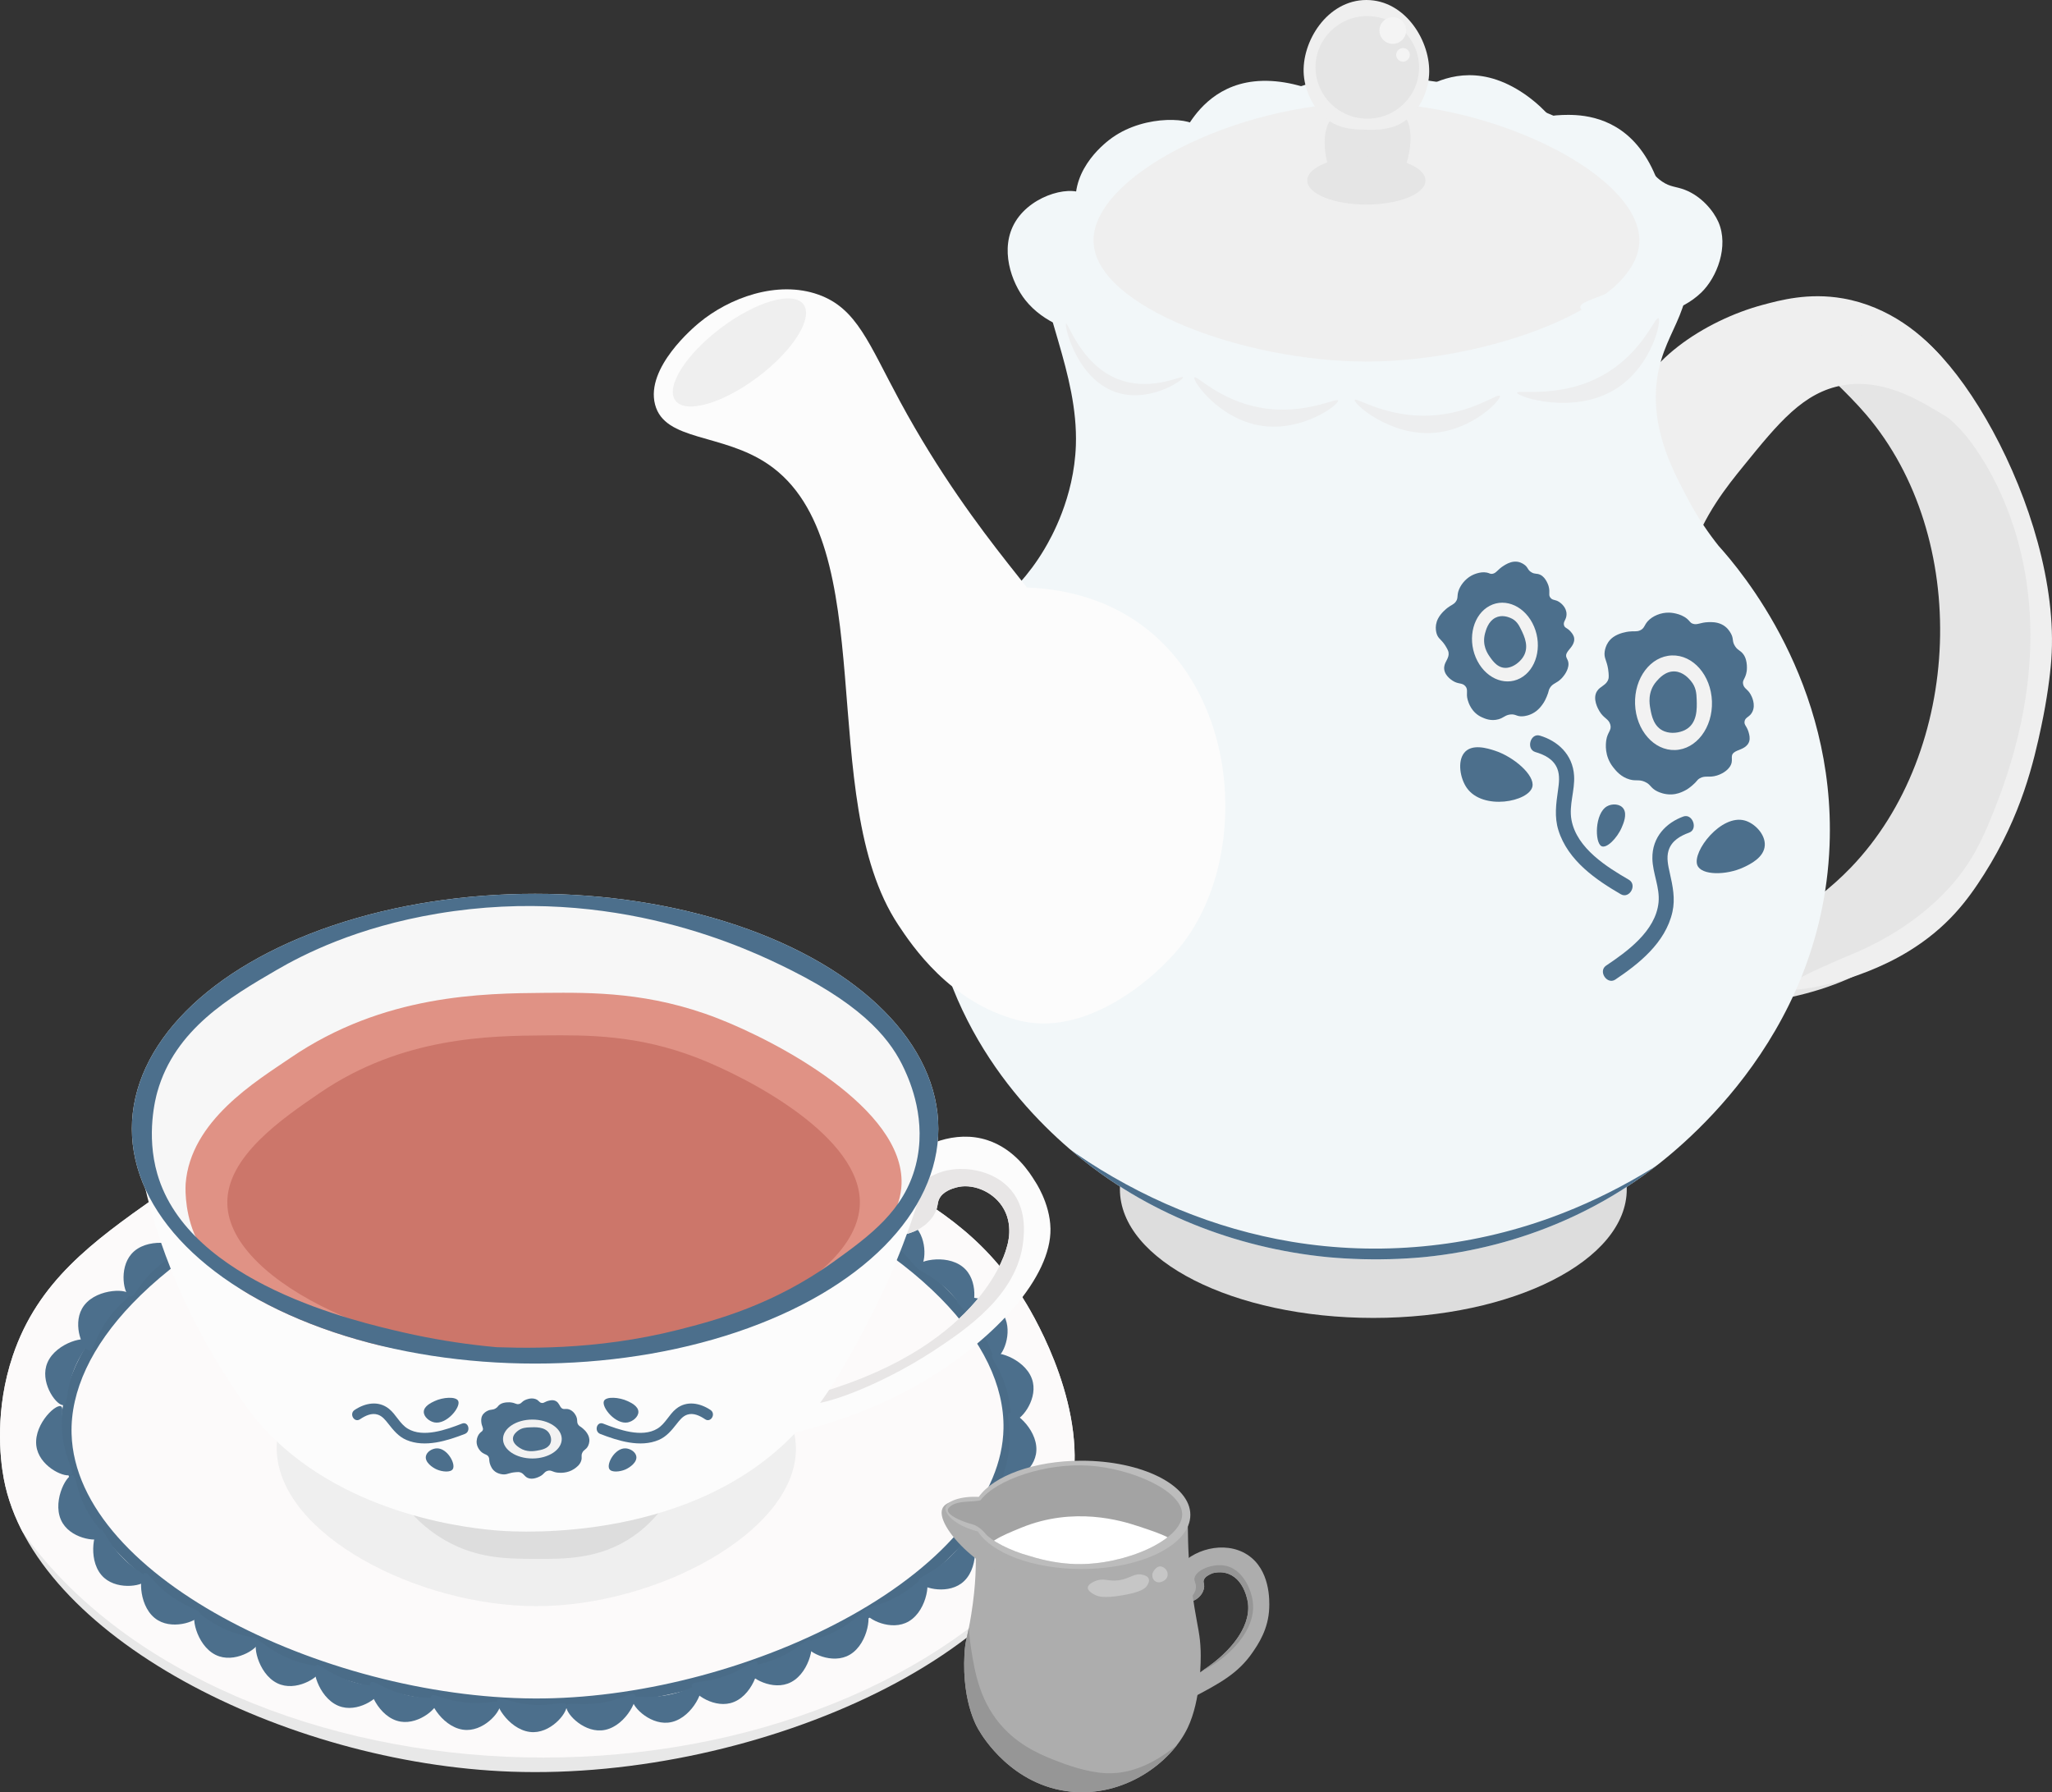 <?xml version="1.0" encoding="UTF-8"?><svg id="_レイヤー_2" xmlns="http://www.w3.org/2000/svg" xmlns:xlink="http://www.w3.org/1999/xlink" viewBox="0 0 573.755 501.067"><rect x="0" y="0" width="573.755" height="501.067" fill="#333333" stroke="none"/><defs><style>.cls-1{clip-path:url(#clippath-6);}.cls-2{clip-path:url(#clippath-7);}.cls-3{clip-path:url(#clippath-4);}.cls-4{fill:#f2f7f9;}.cls-5{fill:#fcfcfc;}.cls-6{fill:#fff;}.cls-7{fill:#edeeef;}.cls-8{fill:#4a6c88;}.cls-9{fill:#e5e5e5;}.cls-10{fill:#e8e6e6;}.cls-11{fill:#e09285;}.cls-12{clip-path:url(#clippath-1);}.cls-13{fill:#f2f2f2;}.cls-14{clip-path:url(#clippath-5);}.cls-15{clip-path:url(#clippath-8);}.cls-16{clip-path:url(#clippath-3);}.cls-17{fill:#969696;}.cls-18{fill:#ddd;}.cls-19{fill:#efefef;}.cls-20{fill:#4c6f8c;}.cls-21{fill:#fcfafa;}.cls-22{fill:#f4f4f4;}.cls-23{fill:#a3a3a3;}.cls-24{fill:#c6c6c6;}.cls-25{fill:#adadad;}.cls-26{fill:#bcbcbc;}.cls-27{fill:#eaeaea;}.cls-28{fill:#cc766a;}.cls-29{fill:#f7f7f7;}.cls-30{opacity:.7;}.cls-31{fill:#e8e8e8;}</style><clipPath id="clippath-1"><path class="cls-4" d="M511.562,236.322c-2.136,54.99-43.65,86.297-52.127,92.371-45.184,32.378-107.066,29.767-149.235,1.074-12.101-8.234-38.537-29.55-48.013-66.517-10.069-39.28,2.995-80.678,18.44-95.711,1.723-1.677,6.817-6.279,11.415-14.049,1.793-3.03,8.278-14.272,8.781-28.977.693-20.27-10.264-38.856-10.537-55.319-.043-2.571.145-6.936,3.073-9.659,2.589-2.407,6.163-2.229,7.178-2.47,28.154-6.684,34.59-24.487,64.42-33.347,3.763-1.118,7.878-1.817,12.882-2.083,8.196-.436,21.791-.264,37.577,4.295,14.598,4.216,33.179,9.776,46.166,26.841,4.27,5.61,9.156,12.031,10.174,21.4,1.659,15.281-8.968,20.068-8.781,37.465.126,11.704,5.874,21.96,8.781,27.513,3.029,5.788,6.249,10.29,8.781,13.464,6.194,6.894,32.8,38.021,31.026,83.711Z"/></clipPath><clipPath id="clippath-3"><path class="cls-31" d="M300.121,413.4c-5.948,47.902-88.057,84.398-157.152,81.92-63.405-2.274-133.674-38.006-141.91-81.92-1.092-5.825-2.523-19.413,2.526-34.375,7.008-20.77,22.357-31.908,39.956-44.308 0-0,42.892-30.042,105.734-36.657.016-.002.024-.003.024-.003-.005.002,49.23,4.963,92.044,27.956,19.586,10.519,33.316,19.118,44.572,36.757,1.83,2.868,17.096,27.359,14.207,50.629Z"/></clipPath><clipPath id="clippath-4"><path class="cls-5" d="M293.722,343.498c.25,13.46-15.15,30.37-34.34,42.02-35.49,21.54-76.28,19.87-76.82,17.17-.39-1.96,19.85-7.61,21.69-8.13,11.44-3.2,14.9-2.84,20.74-4.09,0,0,2.37-.54,5.02-1.33,45.42-13.62,51.45-40.32,51.45-40.32.262-.77,2.131-6.583-1.3-11.65-2.927-4.322-8.541-6.39-12.843-5.165-1.0.285-3.745,1.066-4.747,3.264-.532,1.167-.26,2.048-1.088,3.758-.646,1.336-1.474,2.165-1.978,2.67-2.536,2.541-5.836,3.313-7.234,3.563-4.31,6.16-6.5,12.47-8.39,11.87-1.94-.62-3.21-8.3-1.07-16.7,1.26-4.95,3.72-10.15,7.92-14.29.4-.4.83-.79,1.28-1.19,5.76-5,15.07-9.1,24.04-6.2,7.8,2.53,11.94,9.23,13.32,11.47,0,0,4.22,6.08,4.35,13.28Z"/></clipPath><clipPath id="clippath-5"><ellipse class="cls-29" cx="149.62" cy="315.557" rx="112.747" ry="65.67"/></clipPath><clipPath id="clippath-6"><path class="cls-25" d="M354.885,449.572c-.222,5.934-3.071,10.087-4.643,12.383-4.062,5.934-9.201,8.646-16.765,12.644-1.428.75-7.616,4.017-8.255,3.091-.326-.463.88-1.845,2.061-3.091,5.803-6.116,9.755-7.61,13.674-11.092,1.774-1.578,8.816-7.838,7.995-15.219-.026-.261-.802-6.468-5.412-8.255-1.513-.587-3.045-.548-4.441-.215h-.007c-.209.078-.43.17-.652.28-.587.287-1.617.796-1.872,1.741-.163.606.157.835.131,1.676-.026,1.056-.548,1.845-.77,2.191-.932,1.415-3.091,2.719-5.288,2.061-.248-.072-.483-.17-.704-.28-1.272,2.595-1.558,4.767-2.139,4.669-.815-.137-2.028-5.08-.476-9.872.261-.815.606-1.624,1.05-2.406.209-.385.45-.763.717-1.135,4.023-5.601,13.27-8.164,19.608-4.128,6.566,4.18,6.26,13.041,6.188,14.958Z"/></clipPath><clipPath id="clippath-7"><path class="cls-25" d="M329.693,418.361c4.382,3.497.695,9.128,4.299,31.127.962,5.868,1.566,7.57,1.72,12.038.091,2.65.081,13.737-3.611,21.497-4.693,9.863-17.7,19.395-32.675,17.885-16.419-1.655-24.758-15.528-25.624-17.025,0-0-4.922-7.16-4.127-21.497.228-4.115.825-4.34,1.892-11.006,2.796-17.471-.421-21.444,3.095-25.624,3.954-4.701,9.373-1.285,26.226-3.268,18.9-2.224,24.044-7.928,28.806-4.127Z"/></clipPath><clipPath id="clippath-8"><path class="cls-23" d="M330.55,423.346c.046,7.068-15.78,14.222-29.578,13.935-4.291-.091-8.803-.913-12.931-2.217-.013-.007-.026-.013-.039-.013-5.797-1.539-10.876-4.369-12.441-6.24-.215-.261-.959-1.219-2.276-2.021-1.232-.756-1.708-.606-3.652-1.337-.763-.28-4.714-1.774-4.604-3.306.026-.333.235-.593.476-.815,1.904-1.806,5.347-1.337,8.04-1.767.209-.033.411-.072.606-.117,4.369-5.784,18.251-10.511,30.432-9.683,11.587.782,25.926,6.873,25.965,13.583Z"/></clipPath></defs><g id="_レイヤー_1-2"><path class="cls-4" d="M316.628,74.462c-5.185,1.542-14.724-6.791-15.806-16.684-1.203-10.997,8.666-18.237,10.207-19.324,9.464-6.672,22.951-5.536,24.039-2.629.058.155.071.619.098,1.548.111,3.826-.409,4.678-.044,5.329,2.288,4.091,14.68,1.28,14.808,1.997.097.545-14.341-.372-22.771,7.704-8.699,8.333-4.898,20.383-10.53,22.058Z"/><path class="cls-4" d="M330.195,57.237c-4.567-2.225-3.28-13.875,1.731-21.808,1.936-3.066,7.193-11.39,18.706-12.666,12.859-1.425,27.536,6.606,27.687,11.318.069,2.148-2.911,2.612-2.65,4.818.578,4.881,15.894,8.643,15.688,9.36-.208.721-14.933-5.883-29.381-4.607-19.205,1.696-26.248,16.282-31.781,13.586Z"/><path class="cls-4" d="M385.388,44.95c-3.204-3.942,2.871-13.965,10.758-19.049,3.048-1.965,11.322-7.299,22.301-3.606,12.262,4.125,22.19,17.592,20.342,21.93-.842,1.977-3.741,1.143-4.433,3.253-1.532,4.67,10.773,14.535,10.284,15.098-.492.567-11.064-11.626-24.705-16.557-18.131-6.553-30.665,3.708-34.546-1.068Z"/><path class="cls-4" d="M417.789,42.865c-.698-5.032,9.691-10.457,19.071-10.719,3.625-.101,13.466-.376,20.942,8.471,8.35,9.882,9.864,26.544,6.035,29.296-1.745,1.254-3.792-.961-5.477.485-3.73,3.201,1.683,18.014.973,18.242-.715.23-3.439-15.677-12.551-26.962-12.112-15-28.148-12.717-28.994-18.814Z"/><path class="cls-9" d="M511.03,275.91c-20.404,7.089-44.974,6.122-46.878.987-2.284-6.159,30.76-10.932,53.279-34.267,31.458-32.598,33.734-92.466,4.267-126.823-10.483-12.223-28.253-25.028-24.535-29.682,2.795-3.498,15.745.099,17.389.547,36.573,9.97,67.946,67.351,55.2,119.396-2.495,10.187-15.137,54.699-58.722,69.841Z"/><path class="cls-19" d="M515.298,83.427c25.432,4.446,39.523,31.387,35.201,35.079-3.322,2.838-17.442-13.885-35.201-10.793-11.04,1.922-18,10.495-27.735,22.486-4.685,5.77-11.194,13.788-14.934,25.185-7.635,23.262,3.333,39.063-1.072,40.695-6.464,2.396-39.342-28.217-30.929-52.388.649-1.864,1.393-3.258,2.292-4.451,3.497-4.642,7.252-6.188,9.928-8.765,4.407-4.244,2.515-8.918,3.295-14.482,2.008-14.307,20.57-26.445,36.754-30.766,4.8-1.282,12.762-3.484,22.402-1.799Z"/><path class="cls-19" d="M570.767,203.054c-2.069,9.676-5.431,24.734-16.001,41.375-4.647,7.315-10.268,14.908-21.201,21.587-14.636,8.941-33.221,11.854-34.03,10.263-.408-.802,3.421-3.305,20.201-10.317,6.566-2.932,16.549-8.302,25.029-17.485,6.944-7.52,10.066-14.966,13.201-22.936,26.576-67.572-9.601-105.236-9.601-105.236-5.402-5.649-14.919-13.87-30.935-20.687,2.993-7.678,6.463-9.317,8.698-9.668,16.64-2.616,50.448,52.632,47.437,94.442-.308,4.276-1.199,11.174-2.8,18.664Z"/><ellipse class="cls-18" cx="383.995" cy="332.494" rx="70.86" ry="35.967"/><path class="cls-4" d="M511.562,236.322c-2.136,54.99-43.65,86.297-52.127,92.371-45.184,32.378-107.066,29.767-149.235,1.074-12.101-8.234-38.537-29.55-48.013-66.517-10.069-39.28,2.995-80.678,18.44-95.711,1.723-1.677,6.817-6.279,11.415-14.049,1.793-3.03,8.278-14.272,8.781-28.977.693-20.27-10.264-38.856-10.537-55.319-.043-2.571.145-6.936,3.073-9.659,2.589-2.407,6.163-2.229,7.178-2.47,28.154-6.684,34.59-24.487,64.42-33.347,3.763-1.118,7.878-1.817,12.882-2.083,8.196-.436,21.791-.264,37.577,4.295,14.598,4.216,33.179,9.776,46.166,26.841,4.27,5.61,9.156,12.031,10.174,21.4,1.659,15.281-8.968,20.068-8.781,37.465.126,11.704,5.874,21.96,8.781,27.513,3.029,5.788,6.249,10.29,8.781,13.464,6.194,6.894,32.8,38.021,31.026,83.711Z"/><g class="cls-12"><path class="cls-20" d="M268.72,297.936c2.654,3.114,5.465,6.092,8.388,8.955,5.339,5.229,11.056,10.069,17.052,14.528,7.822,5.818,16.16,10.948,24.909,15.252,10.444,5.138,21.463,9.12,32.813,11.715,12.773,2.92,25.956,4.13,39.046,3.569,12.138-.52,24.215-2.571,35.843-6.091,10.226-3.096,20.12-7.309,29.491-12.438,8.084-4.425,15.766-9.546,23.031-15.213,5.554-4.333,10.852-9,15.831-13.985,2.938-2.942,5.778-5.991,8.43-9.194.294-.355.585-.712.873-1.072,1.195-1.493-.914-3.629-2.121-2.121-5.99,7.48-12.998,14.213-20.326,20.361-14.309,12.004-30.644,21.767-48.211,28.17-23.121,8.428-48.244,10.836-72.536,6.806-21.703-3.601-42.303-12.254-60.418-24.678-10.525-7.218-20.32-15.676-28.75-25.274-.411-.468-.818-.938-1.221-1.412-1.254-1.472-3.368.659-2.121,2.121h0Z"/></g><path class="cls-19" d="M458.363,67.738c-.778,18.203-42.545,33.34-76.298,33.345-33.725.005-75.513-15.094-76.298-33.345-.787-18.281,39.606-38.821,75.733-38.997,36.724-.179,77.648,20.641,76.863,38.997Z"/><path class="cls-9" d="M392.287,32.142c4.722,3.682,1.246,21.701-7.913,24.492-.78.238-2.696.699-4.898,0-8.536-2.708-11.654-19.762-6.782-23.738,1.183-.966,1.972-.453,9.937-.763,7.797-.303,8.55-.853,9.656.009Z"/><path class="cls-5" d="M330.09,264.571c-7.588,9.459-25.713,24.449-43.51,21.097-.969-.183-1.671-.366-2.393-.562-18.712-5.062-29.167-20.704-33.037-26.544-23.591-35.606-4.007-106.759-36.38-128.781-12.858-8.746-28.901-6.321-31.611-16.684-2.702-10.331,10.909-21.676,12.293-22.83,8.321-6.935,21.824-12.01,33.367-7.903,10.8,3.843,14.062,13.651,22.83,29.855,21.711,40.124,44.793,59.63,41.563,62.791-1.073,1.05-5.033.112-18.732-10.106,6.513-.909,27.507-2.994,45.073,10.106,27.616,20.594,29.54,65.872,10.536,89.56Z"/><ellipse class="cls-19" cx="206.749" cy="98.538" rx="22.391" ry="8.589" transform="translate(-17.713 144.052) rotate(-36.945)"/><path class="cls-19" d="M399.585,20.911c-.298,4.709-2.76,10.771-7.881,13.598-3.479,1.92-7.24,1.827-10.098,1.756-2.618-.065-5.738-.142-8.781-1.756-5.146-2.73-7.905-8.708-8.28-13.598C363.838,11.705,371.09-.001,382.065,0c11.002.001,18.099,11.765,17.52,20.911Z"/><path class="cls-4" d="M441.869,86.069c.751,3.056,22.646,6.418,33.777-4.238,4.45-4.261,7.807-12.991,4.825-19.778-1.392-3.168-4.765-7.18-9.301-8.958-2.567-1.006-4.065-.731-6.439-2.342-3.86-2.619-4.707-6.609-5.269-6.439-1.17.353,7.108,16.28,1.707,27.627-5.158,10.837-19.996,11.299-19.301,14.127Z"/><path class="cls-7" d="M419.364,110.683c.537.968-7.389,9.374-18.22,10.317-12.446,1.084-22.804-8.202-22.354-9.185.392-.855,8.757,5.001,21.256,4.355,11.58-.599,18.828-6.37,19.318-5.488Z"/><path class="cls-7" d="M463.707,88.951c.966.557-1.684,12.866-11.196,19.318-11.943,8.101-28.339,2.653-28.318,1.537.018-1.006,13.37,1.953,25.684-5.927,9.694-6.204,12.965-15.426,13.83-14.927Z"/><path class="cls-20" d="M463.443,221.278c-2.028-.975-1.785-1.945-3.598-2.725-1.64-.706-2.318-.119-4.163-.628-2.471-.682-3.88-2.464-4.628-3.413-2.493-3.164-2.071-6.573-1.935-7.533.33-2.33,1.596-2.786,1.133-4.408-.476-1.668-1.829-1.668-3.055-3.762-.339-.579-2.002-3.417-.67-5.558.933-1.5,2.691-1.621,3.202-3.457.044-.16.135-.527.034-1.699-.26-3.045-1.128-3.633-1.132-5.315-0-.203.043-2.95,2.443-4.663,1.657-1.183,3.9-1.488,4.337-1.542,1.605-.199,2.162.102,3.138-.326,1.286-.563,1.145-1.448,2.206-2.603,1.262-1.375,3.594-2.455,6.05-2.362.294.011,3.033.146,4.923,1.727.814.681.795,1.064,1.538,1.35,1.274.49,2.065-.354,4.445-.421.798-.023,2.234-.063,3.641.602,1.556.736,2.262,1.951,2.56,2.462.947,1.629.27,2.194,1.23,3.673.806,1.241,1.416,1.055,2.303,2.237,1.361,1.816.948,4.722.948,4.722-.359,2.298-1.314,2.422-.989,3.724.31,1.242,1.198,1.212,2.096,2.812.293.522,1.457,2.77.49,4.806-.749,1.578-2.038,1.468-2.209,2.762-.146,1.1.779,1.232,1.298,3.57.158.715.306,1.758-.339,2.698-.047.069-.086.118-.11.15-1.031,1.321-2.77,1.443-3.763,2.208-1.349,1.039.086,2.182-1.257,4.083-1.133,1.603-3.193,2.261-3.571,2.376-2.223.676-3.237-.113-4.778.777-.855.493-.625.756-2.129,2.022-.577.486-1.286,1.074-2.381,1.584-.674.314-1.809.843-3.411.897-1.871.063-3.335-.557-3.898-.827Z"/><ellipse class="cls-13" cx="467.926" cy="196.47" rx="10.754" ry="13.23" transform="translate(-6.616 16.566) rotate(-2.014)"/><path class="cls-20" d="M465.415,204.477c-3.044-1.168-3.632-4.46-3.98-6.41-.213-1.194-.828-4.636,1.719-7.567.74-.851,2.541-2.924,5.145-2.778,2.352.132,3.927,1.992,4.449,2.607,1.505,1.777,1.599,3.58,1.656,5.181.093,2.587.246,6.844-3.306,8.606-1.487.738-3.753,1.102-5.683.361Z"/><path class="cls-20" d="M425.839,200.253c-1.834.147-1.982-.693-3.591-.493-1.456.181-1.761.923-3.302,1.343-2.065.562-3.712-.172-4.588-.564-2.919-1.308-3.757-4.075-3.98-4.861-.542-1.909.244-2.807-.648-3.834-.917-1.056-1.921-.465-3.538-1.515-.447-.29-2.64-1.714-2.375-3.918.186-1.544,1.45-2.404,1.209-4.017-.021-.141-.078-.458-.548-1.302-1.222-2.193-2.064-2.259-2.635-3.532-.069-.154-.965-2.253.239-4.599.831-1.62,2.392-2.83,2.699-3.062,1.124-.852,1.639-.867,2.219-1.617.764-.988.361-1.597.758-2.935.473-1.593,1.838-3.429,3.693-4.431.222-.12,2.301-1.214,4.238-.842.834.16.95.459,1.598.351,1.111-.185,1.413-1.17,3.157-2.26.585-.366,1.637-1.024,2.906-1.134,1.404-.122,2.338.489,2.732.747,1.253.82.941,1.544,2.154,2.245,1.017.588,1.408.18,2.465.689,1.624.781,2.298,3.162,2.298,3.162.51,1.897-.157,2.408.524,3.253.649.805,1.299.394,2.505,1.214.393.267,2.017,1.461,1.987,3.426-.024,1.522-1.017,2.002-.707,3.056.263.897.995.592,2.169,2.137.359.472.821,1.198.66,2.191-.012.073-.024.127-.031.162-.319,1.451-1.569,2.302-2.048,3.316-.651,1.377.801,1.616.446,3.642-.299,1.709-1.606,3.108-1.848,3.36-1.422,1.483-2.441,1.328-3.284,2.675-.468.747-.209.845-.897,2.461-.264.62-.592,1.375-1.232,2.24-.394.532-1.058,1.428-2.229,2.169-1.368.865-2.663,1.035-3.173,1.076Z"/><path class="cls-13" d="M425.053,189.633c-4.506,2.375-10.069-.234-12.424-5.828s-.612-12.054,3.894-14.428c4.506-2.375,10.069.234,12.424,5.828,2.355,5.594.612,12.054-3.894,14.428Z"/><path class="cls-20" d="M421.629,186.666c-2.654.445-4.202-1.792-5.119-3.117-.562-.811-2.18-3.149-1.28-6.483.262-.968.898-3.324,2.881-4.351,1.79-.927,3.588-.206,4.183.032,1.717.688,2.396,2.013,2.98,3.201.943,1.919,2.494,5.077.452,7.962-.855,1.208-2.413,2.474-4.097,2.756Z"/><path class="cls-20" d="M455.427,245.948c-5.937-3.448-14.605-8.736-16.039-16.782-.735-4.123.998-8.172.738-12.305-.38-6.046-4.719-9.767-9.578-11.202-2.647-.782-3.915,3.806-1.245,4.595,2.394.707,5.074,1.913,6.149,4.687.74,1.909.452,4.059.173,6.031-.533,3.768-1.04,7.398.11,11.115,2.659,8.603,10.722,14.012,17.444,17.915,2.43,1.411,4.71-2.624,2.248-4.054h0Z"/><path class="cls-20" d="M428.464,219.948c-.986,4.189-13.847,6.75-18.347.316-1.853-2.649-2.64-7.327-.746-9.751,2.13-2.725,6.617-1.281,8.561-.656,5.327,1.714,11.287,6.885,10.532,10.09Z"/><path class="cls-20" d="M474.575,241.858c-1.432-3.829,6.692-14.33,13.308-12.452,2.724.773,5.71,3.791,5.567,6.888-.161,3.482-4.199,5.375-5.948,6.196-4.794,2.248-11.831,2.299-12.927-.631Z"/><path class="cls-20" d="M447.74,236.545c-1.863-1.078-1.846-9.139,1.582-11.115,1.412-.814,3.67-.75,4.623.673,1.072,1.6-.026,4.143-.501,5.245-1.303,3.019-4.279,6.022-5.705,5.196Z"/><path class="cls-20" d="M451.666,273.859c6.393-4.294,13.999-10.168,15.959-18.908.831-3.708.082-7.237-.741-10.9-.452-2.01-.962-4.208-.358-6.221.848-2.83,3.427-4.193,5.756-5.04,2.598-.945.969-5.448-1.612-4.51-4.73,1.72-8.761,5.693-8.653,11.744.074,4.138,2.128,8.075,1.728,12.232-.782,8.113-9.002,13.902-14.648,17.694-2.337,1.569.255,5.465,2.57,3.91h0Z"/><ellipse class="cls-9" cx="382.045" cy="50.461" rx="16.537" ry="6.732"/><ellipse class="cls-9" cx="382.303" cy="18.835" rx="14.342" ry="14.475" transform="translate(331.117 398.164) rotate(-85.135)"/><circle class="cls-22" cx="389.436" cy="8.533" r="3.732"/><circle class="cls-22" cx="392.289" cy="15.338" r="1.903"/><path class="cls-4" d="M320.555,91.955c-1.096,3.248-23.701,4.685-33.85-8.04-3.846-4.822-7.396-14.438-2.751-22.01,4.747-7.738,16.409-10.499,19.795-7.053,3.362,3.422-3.933,10.421-1.264,19.772,3.369,11.805,19.031,14.481,18.07,17.331Z"/><path class="cls-7" d="M330.793,105.481c.184.761-10.247,7.93-19.995,3.697-10.111-4.39-13.283-18.35-12.716-18.724.519-.342,4.008,10.802,13.574,15.152,9.518,4.328,18.964-.839,19.137-.125Z"/><path class="cls-7" d="M374.142,112c.367,1.059-9.932,8.818-21.513,7.025-11.765-1.822-19.314-12.644-18.662-13.495.564-.736,6.963,6.384,18.443,8.446,12.244,2.2,21.396-2.948,21.733-1.976Z"/><path class="cls-31" d="M300.121,413.4c-5.948,47.902-88.057,84.398-157.152,81.92-63.405-2.274-133.674-38.006-141.91-81.92-1.092-5.825-2.523-19.413,2.526-34.375,7.008-20.77,22.357-31.908,39.956-44.308 0-0,42.892-30.042,105.734-36.657.016-.002.024-.003.024-.003-.005.002,49.23,4.963,92.044,27.956,19.586,10.519,33.316,19.118,44.572,36.757,1.83,2.868,17.096,27.359,14.207,50.629Z"/><g class="cls-16"><ellipse class="cls-21" cx="151.936" cy="378.63" rx="162.198" ry="112.747"/></g><path class="cls-8" d="M150.092,477.858c-28.958,0-61.473-8.167-87.414-22.011-28.437-15.176-45.08-35.176-45.663-54.874-.378-12.75,5.804-26.12,17.877-38.663,25.564-26.557,72.638-45.353,114.474-45.708.402-.003.813-.005,1.218-.005,41.726,0,88.649,18.081,114.516,44.214,12.334,12.461,18.726,25.823,18.485,38.643-.798,42.453-72.561,77.597-131.445,78.39-.68.009-1.363.014-2.047.014ZM150.589,319.597c-.401,0-.798.002-1.198.005-41.094.348-87.288,18.766-112.337,44.789-11.502,11.948-17.395,24.567-17.041,36.493,1.207,40.773,73.693,74.747,132.085,73.96,28.464-.383,60.566-9.034,85.874-23.142,26.736-14.904,42.269-33.968,42.612-52.305l1.5.028-1.5-.028c.226-11.99-5.866-24.604-17.617-36.476-25.344-25.605-71.396-43.325-112.378-43.325Z"/><g class="cls-30"><path class="cls-27" d="M222.537,405.575c-.564,22.892-39.047,43.494-72.581,43.472-32.745-.022-71.715-19.717-72.581-43.472-.569-15.608,15.507-27.633,21.832-32.364,31.205-23.343,79.644-19.073,106.86,5.362,6.637,5.959,16.764,15.051,16.47,27.002Z"/></g><path class="cls-20" d="M278.48,379.521c1.808-.045,4.848-6.876,2.244-11.688-3.026-5.591-12.284-5.886-13.072-4.271-.511,1.047,2.762,2.432,6.296,7.85,3.254,4.989,3.298,8.139,4.533,8.109Z"/><path class="cls-20" d="M270.73,366.88c1.742-.485,3.023-7.852-.678-11.882-4.3-4.683-13.349-2.709-13.719-.95-.24,1.14,3.272,1.684,8.022,6.075,4.374,4.044,5.186,7.088,6.376,6.756Z"/><path class="cls-20" d="M257.039,354.543c1.712-.582,2.574-8.01-1.347-11.825-4.557-4.433-13.481-1.951-13.751-.174-.175,1.152,3.362,1.497,8.352,5.612,4.595,3.79,5.577,6.784,6.747,6.386Z"/><path class="cls-20" d="M36.41,362.505c-1.756-.432-3.26-7.756.316-11.897,4.155-4.812,13.261-3.114,13.684-1.366.274,1.132-3.22,1.783-7.833,6.316-4.249,4.175-4.968,7.242-6.167,6.947Z"/><path class="cls-5" d="M293.722,343.498c.25,13.46-15.15,30.37-34.34,42.02-35.49,21.54-76.28,19.87-76.82,17.17-.39-1.96,19.85-7.61,21.69-8.13,11.44-3.2,14.9-2.84,20.74-4.09,0,0,2.37-.54,5.02-1.33,45.42-13.62,51.45-40.32,51.45-40.32.262-.77,2.131-6.583-1.3-11.65-2.927-4.322-8.541-6.39-12.843-5.165-1.0.285-3.745,1.066-4.747,3.264-.532,1.167-.26,2.048-1.088,3.758-.646,1.336-1.474,2.165-1.978,2.67-2.536,2.541-5.836,3.313-7.234,3.563-4.31,6.16-6.5,12.47-8.39,11.87-1.94-.62-3.21-8.3-1.07-16.7,1.26-4.95,3.72-10.15,7.92-14.29.4-.4.83-.79,1.28-1.19,5.76-5,15.07-9.1,24.04-6.2,7.8,2.53,11.94,9.23,13.32,11.47,0,0,4.22,6.08,4.35,13.28Z"/><g class="cls-3"><path class="cls-10" d="M286.077,347.233c-1.708,14.84-15.831,24.376-25.319,30.593-14.993,9.825-35.602,17.805-37.978,13.714-3.301-5.684,27.265-31.725,25.846-33.231-.439-.466-3.131,2.312-4.22,1.582-2.874-1.925,3.992-29.245,20.572-32.703,5.631-1.175,13.528.306,17.934,5.802,4.117,5.136,3.461,11.667,3.165,14.242Z"/></g><path class="cls-13" d="M252.012,324.948c-.45.4-.88.79-1.28,1.19-4.2,4.14-6.66,9.34-7.92,14.29-1.04-1.55-1.64-3.37-1.64-5.33,0-5.54,4.84-10.05,10.84-10.15Z"/><path class="cls-18" d="M191.4,397.43c.393,3.098,1.028,11.405-3.625,20.16-.814,1.532-4.033,7.296-10.729,11.927-9.276,6.415-19.02,6.362-27.708,6.315-7.672-.042-16.091-.087-25.032-5.282-6.702-3.894-10.809-9.003-13.028-12.28-2.772-10.576-1.365-14.392.587-15.848,6.166-4.601,20.313,13.891,39.653,15.188,10.424.699,23.731-3.482,39.882-20.179Z"/><path class="cls-5" d="M249.19,313.332c.077,2.096.507,5.648,2.561,9.596,2.017,3.877,4.722,6.445,6.451,7.858-2.798,9.797-7.451,23.349-15.348,38.47-4.909,9.4-10.86,20.795-19.325,30.112-28.937,31.851-77.793,29.02-83.859,28.576-7.356-.539-41.687-3.783-64.507-27.147-4.492-4.599-6.932-8.334-11.289-15.002-16.517-25.281-22.301-48.357-24.19-57.865-1.38-6.943-2.058-12.859-2.419-17.145,1.497-2.153,38.927-53.882,108.572-52.15,67.34,1.674,101.428,51.754,103.354,54.699Z"/><ellipse class="cls-29" cx="149.62" cy="315.557" rx="112.747" ry="65.67"/><g class="cls-14"><path class="cls-11" d="M252.081,330.986c-.825,26.228-57.844,46.253-100.088,48.659-40.205,2.29-87.51-10.222-97.714-34.813-2.893-6.972-2.374-13.846-2.374-13.846,1.336-17.689,19.742-28.697,29.275-35.209,26.094-17.824,53.845-18.054,71.209-18.198,13.248-.11,29.315-.243,48.264,7.121,16.663,6.476,52.093,25.164,51.429,46.286Z"/><path class="cls-28" d="M240.419,336.656c-.717,22.794-48.292,42.929-88.426,42.99-40.885.062-87.726-20.687-88.426-42.99-.413-13.159,15.319-23.904,25.864-31.106,23.054-15.747,47.571-15.95,62.912-16.077,11.704-.097,25.899-.215,42.64,6.291,14.722,5.721,46.023,22.232,45.436,40.893Z"/><path class="cls-20" d="M292.433,336.129c-12.385,98.129-248.345,144.467-257.934,125.011-6.139-12.457,87.304-75.411,90.989-71.209.886,1.01-2.636,6.771-7.912,9.495-21.364,11.027-64.938-42.646-66.462-41.143-1.501,1.481,6.895,21.594,22.945,25.319,13.533,3.141,21.855-7.871,48.264-7.912,5.253-.008,4.143.429,12.396.791,10.844.476,31.571,1.243,55.121-4.747,10.26-2.61,26.36-6.865,43.253-18.989,10.257-7.361,19.706-14.349,22.945-26.901,3.242-12.565-1.585-23.464-3.165-26.901-3.454-7.513-10.375-17.031-31.648-27.692-11.768-5.898-49.458-24.112-98.901-15.824-22.604,3.789-37.547,11.421-45.099,15.824-12.876,7.507-28.305,16.503-33.231,34.022-.452,1.606-3.211,11.877,0,22.945,8.867,30.564,55.75,41.309,68.835,44.308,62.986,14.435,114.646-7.453,114.725-7.121.116.485-108.387,55.732-180.396,10.286-30.114-19.006-56.14-56.654-50.637-91.78,8.931-57.009,98.778-93.738,170.505-79.121,69.098,14.081,132.143,77.965,125.407,131.341Z"/></g><path class="cls-20" d="M164.385,404.332c-.544,1.035-1.153.922-1.582,1.846-.389.836-.004,1.173-.264,2.11-.349,1.256-1.411,1.986-1.978,2.374-1.888,1.292-4.016,1.114-4.615,1.055-1.456-.143-1.777-.778-2.769-.527-1.021.258-.98.941-2.242,1.582-.349.177-2.06,1.047-3.429.396-.959-.456-1.087-1.343-2.242-1.582-.101-.021-.331-.063-1.055,0-1.882.163-2.22.607-3.264.626-.126.002-1.832.009-2.967-1.187-.784-.825-1.041-1.955-1.088-2.176-.172-.809-.002-1.094-.297-1.582-.388-.644-.933-.564-1.681-1.088-.891-.624-1.632-1.791-1.648-3.033-.002-.149-.001-1.534.923-2.505.398-.418.636-.413.791-.791.266-.649-.282-1.04-.396-2.242-.038-.403-.107-1.128.264-1.846.41-.794,1.142-1.163,1.451-1.319.982-.495,1.353-.159,2.242-.659.746-.42.612-.727,1.319-1.187,1.086-.707,2.901-.527,2.901-.527,1.437.158,1.542.639,2.341.462.761-.169.716-.618,1.681-1.088.315-.153,1.674-.765,2.967-.297,1.001.363.972,1.015,1.78,1.088.687.062.741-.406,2.176-.692.439-.087,1.082-.173,1.684.144.044.023.076.042.096.054.851.508.979,1.385,1.484,1.879.686.671,1.352-.066,2.571.593,1.029.556,1.5,1.59,1.582,1.78.487,1.116.028,1.637.626,2.407.332.427.488.308,1.319,1.055.319.286.705.639,1.055,1.187.215.337.578.906.659,1.714.096.945-.245,1.691-.396,1.978Z"/><ellipse class="cls-13" cx="148.858" cy="402.321" rx="8.209" ry="5.44"/><path class="cls-20" d="M129.173,398.007c-4.352,1.686-10.822,4.041-15.164,1.413-2.225-1.346-3.262-3.965-5.27-5.566-2.937-2.343-6.666-1.615-9.594.348-1.596,1.07-.096,3.669,1.514,2.59,1.443-.967,3.248-1.876,5.016-1.277,1.217.412,2.064,1.469,2.833,2.445,1.47,1.867,2.889,3.661,5.124,4.618,5.17,2.214,11.412.23,16.339-1.679,1.781-.69,1.007-3.592-.798-2.893h0Z"/><path class="cls-20" d="M167.842,400.9c4.928,1.91,11.169,3.893,16.339,1.679,2.193-.939,3.604-2.683,5.047-4.52.792-1.007,1.651-2.118,2.909-2.544,1.768-.599,3.574.31,5.016,1.277,1.608,1.078,3.112-1.52,1.514-2.59-2.928-1.963-6.659-2.689-9.594-.348-2.007,1.601-3.044,4.22-5.27,5.566-4.343,2.628-10.812.273-15.164-1.413-1.801-.698-2.582,2.202-.798,2.893h0Z"/><path class="cls-20" d="M128.121,391.673c.794,1.695-3.228,6.67-6.659,6-1.413-.276-2.994-1.561-2.967-2.967.031-1.581,2.079-2.548,2.967-2.967,2.432-1.148,6.052-1.363,6.659-.066Z"/><path class="cls-20" d="M126.605,410.728c-.624,1.005-2.963.751-4.418.132-1.319-.561-3.437-2.074-3.099-3.758.254-1.263,1.796-2.163,3.099-2.176,2.909-.028,5.312,4.362,4.418,5.802Z"/><path class="cls-20" d="M168.874,391.673c-.794,1.695,3.228,6.67,6.659,6,1.413-.276,2.994-1.561,2.967-2.967-.031-1.581-2.079-2.548-2.967-2.967-2.432-1.148-6.052-1.363-6.659-.066Z"/><path class="cls-20" d="M170.39,410.728c.624,1.005,2.963.751,4.418.132,1.319-.561,3.437-2.074,3.099-3.758-.254-1.263-1.796-2.163-3.099-2.176-2.909-.028-5.312,4.362-4.418,5.802Z"/><path class="cls-20" d="M153.902,403.508c-.633,1.55-2.658,1.881-3.857,2.077-.734.12-2.851.466-4.747-.791-.551-.365-1.891-1.254-1.879-2.571.011-1.19,1.117-2.005,1.484-2.275,1.057-.779,2.173-.845,3.165-.89,1.602-.073,4.239-.194,5.439,1.582.503.744.797,1.885.396,2.868Z"/><path class="cls-20" d="M89.628,466.652c.288,1.785-5.869,6.028-11.077,4.352-6.052-1.948-8.042-10.994-6.598-12.066.936-.695,2.898,2.269,8.872,4.747,5.502,2.283,8.606,1.748,8.803,2.967Z"/><path class="cls-20" d="M72.42,458.74c.288,1.785-5.869,6.028-11.077,4.352-6.052-1.948-8.042-10.994-6.598-12.066.936-.695,2.898,2.269,8.872,4.747,5.502,2.283,8.606,1.748,8.803,2.967Z"/><path class="cls-20" d="M55.954,451.207c-.113,1.805-7.053,4.586-11.764,1.803-5.474-3.234-5.421-12.496-3.777-13.223,1.066-.471,2.327,2.852,7.608,6.586,4.864,3.439,8.01,3.602,7.933,4.834Z"/><path class="cls-20" d="M41.045,441.545c-.443,1.753-7.777,3.209-11.894-.394-4.784-4.187-3.027-13.281-1.277-13.693,1.134-.267,1.762,3.231,6.264,7.875,4.147,4.276,7.209,5.015,6.907,6.213Z"/><path class="cls-20" d="M28.853,429.683c-.926,1.554-8.37.852-11.285-3.778-3.388-5.38.896-13.592,2.691-13.486,1.163.068.764,3.6,3.752,9.337,2.752,5.283,5.475,6.867,4.842,7.928Z"/><path class="cls-20" d="M19.947,412.209c-1.354,1.198-8.233-1.734-9.602-7.031-1.591-6.155,4.987-12.676,6.665-12.029,1.087.419-.367,3.662.735,10.036,1.015,5.87,3.127,8.206,2.202,9.025Z"/><path class="cls-20" d="M25.013,377.585c-1.807-.07-4.753-6.942-2.083-11.717,3.103-5.549,12.363-5.717,13.13-4.091.497,1.054-2.795,2.394-6.403,7.763-3.322,4.944-3.41,8.093-4.644,8.046Z"/><path class="cls-20" d="M17.799,392.833c-1.769.375-6.308-5.568-4.887-10.851,1.651-6.14,10.588-8.569,11.729-7.18.739.901-2.125,3.005-4.308,9.093-2.011,5.607-1.325,8.681-2.534,8.937Z"/><path class="cls-20" d="M106.438,472.245c.394,1.765-5.5,6.367-10.798,5.003-6.157-1.585-8.682-10.496-7.305-11.652.893-.749,3.028,2.092,9.139,4.211,5.628,1.951,8.695,1.232,8.964,2.438Z"/><path class="cls-20" d="M122.315,475.393c.548,1.724-4.917,6.827-10.315,5.935-6.273-1.036-9.573-9.69-8.303-10.963.823-.825,3.2,1.817,9.475,3.389,5.778,1.448,8.77.461,9.144,1.638Z"/><path class="cls-20" d="M139.763,476.175c.813,1.616-3.779,7.517-9.251,7.487-6.358-.034-10.981-8.059-9.928-9.516.683-.944,3.447,1.29,9.89,1.853,5.934.518,8.733-.927,9.288.176Z"/><path class="cls-20" d="M158.321,476.544c.854,1.594-3.583,7.612-9.053,7.725-6.356.131-11.187-7.771-10.172-9.255.658-.962,3.479,1.2,9.935,1.595,5.946.364,8.706-1.154,9.289-.065Z"/><path class="cls-20" d="M225.276,459.67c-.138,1.803,6.351,5.518,11.401,3.413,5.868-2.446,7.097-11.627,5.569-12.574-.99-.614-2.699,2.503-8.445,5.471-5.292,2.734-8.431,2.459-8.525,3.691Z"/><path class="cls-20" d="M241.765,450.35c-.138,1.803,6.351,5.518,11.401,3.413,5.868-2.446,7.097-11.627,5.569-12.574-.99-.614-2.699,2.503-8.445,5.471-5.292,2.734-8.431,2.459-8.525,3.691Z"/><path class="cls-20" d="M256.89,442.027c.283,1.786,7.456,3.897,11.882.68,5.142-3.739,4.212-12.954,2.506-13.522-1.106-.368-2.046,3.059-6.949,7.278-4.516,3.885-7.632,4.345-7.439,5.565Z"/><path class="cls-20" d="M270.157,429.626c.754,1.644,8.231,1.742,11.625-2.549,3.944-4.987.563-13.61-1.233-13.697-1.164-.057-1.145,3.498-4.73,8.882-3.301,4.958-6.178,6.242-5.663,7.364Z"/><path class="cls-20" d="M280.552,414.256c1.433,1.104,8.096-2.288,9.103-7.666,1.17-6.249-5.835-12.308-7.465-11.55-1.056.492.614,3.629-.053,10.062-.614,5.925-2.564,8.4-1.585,9.153Z"/><path class="cls-20" d="M283.377,397.064c1.748.465,6.583-5.238,5.435-10.588-1.335-6.216-10.137-9.098-11.348-7.769-.784.862,1.968,3.11,3.839,9.301,1.723,5.702.881,8.738,2.074,9.055Z"/><path class="cls-20" d="M208.992,466.646c-.245,1.792,6.012,5.886,11.178,4.085,6.003-2.093,7.776-11.184,6.307-12.221-.952-.672-2.843,2.338-8.756,4.958-5.446,2.414-8.562,1.953-8.729,3.177Z"/><path class="cls-20" d="M193.433,471.107c-.402,1.763,5.47,6.393,10.774,5.054,6.164-1.555,8.731-10.455,7.36-11.617-.889-.753-3.038,2.078-9.159,4.168-5.637,1.924-8.701,1.191-8.976,2.395Z"/><path class="cls-20" d="M176.902,474.924c-.675,1.678,4.393,7.175,9.843,6.69,6.333-.564,10.271-8.947,9.099-10.311-.759-.884-3.327,1.573-9.701,2.671-5.87,1.012-8.78-.196-9.241.95Z"/><path class="cls-20" d="M158.439,476.839c-.718,1.66,4.205,7.287,9.666,6.943,6.345-.399,10.5-8.677,9.364-10.071-.736-.903-3.367,1.486-9.768,2.418-5.894.859-8.772-.424-9.263.71Z"/><path class="cls-25" d="M354.885,449.572c-.222,5.934-3.071,10.087-4.643,12.383-4.062,5.934-9.201,8.646-16.765,12.644-1.428.75-7.616,4.017-8.255,3.091-.326-.463.88-1.845,2.061-3.091,5.803-6.116,9.755-7.61,13.674-11.092,1.774-1.578,8.816-7.838,7.995-15.219-.026-.261-.802-6.468-5.412-8.255-1.513-.587-3.045-.548-4.441-.215h-.007c-.209.078-.43.17-.652.28-.587.287-1.617.796-1.872,1.741-.163.606.157.835.131,1.676-.026,1.056-.548,1.845-.77,2.191-.932,1.415-3.091,2.719-5.288,2.061-.248-.072-.483-.17-.704-.28-1.272,2.595-1.558,4.767-2.139,4.669-.815-.137-2.028-5.08-.476-9.872.261-.815.606-1.624,1.05-2.406.209-.385.45-.763.717-1.135,4.023-5.601,13.27-8.164,19.608-4.128,6.566,4.18,6.26,13.041,6.188,14.958Z"/><g class="cls-1"><path class="cls-17" d="M350.373,448.672c.664,11.813-18.047,22.914-22.572,19.734-3.779-2.656-.732-17.43,3.74-20.637.53-.38,2.578-1.672,2.838-3.74.168-1.344-.564-1.855-.387-2.838.404-2.242,5.044-4.169,8.686-3.438,4.777.958,7.463,6.799,7.694,10.919Z"/></g><path class="cls-25" d="M329.693,418.361c4.382,3.497.695,9.128,4.299,31.127.962,5.868,1.566,7.57,1.72,12.038.091,2.65.081,13.737-3.611,21.497-4.693,9.863-17.7,19.395-32.675,17.885-16.419-1.655-24.758-15.528-25.624-17.025,0-0-4.922-7.16-4.127-21.497.228-4.115.825-4.34,1.892-11.006,2.796-17.471-.421-21.444,3.095-25.624,3.954-4.701,9.373-1.285,26.226-3.268,18.9-2.224,24.044-7.928,28.806-4.127Z"/><g class="cls-2"><path class="cls-17" d="M340.183,478.208c2.706,2.001-11.881,51.145-41.016,50.56-19.661-.394-33.367-23.173-37.404-39.21-6.565-26.075,8.262-49.891,9.802-49.528.876.206-2.052,8.344,0,21.153,1.006,6.278,2.405,15.014,9.287,22.185,5.142,5.358,11.279,7.691,15.478,9.287,1.591.605,7.527,2.857,12.898,3.096,17.126.762,29.088-18.922,30.955-17.541Z"/></g><path class="cls-25" d="M293.062,428.508c1.212,4.295-.975,10.063-4.815,11.866-8.927,4.191-27.075-12.906-24.764-18.573,1.455-3.569,11.067-2.702,14.79-2.064,3.604.618,12.94,2.217,14.79,8.771Z"/><path class="cls-26" d="M332.83,423.52c0,8.36-13.628,15.134-30.438,15.134-13.55,0-25.033-4.401-28.978-10.492-5.97-1.505-9.429-4.776-9.028-6.706.375-1.805,4.287-3.222,9.283-2.958,4.167-5.895,15.454-10.114,28.724-10.114,16.81,0,30.438,6.775,30.438,15.134Z"/><path class="cls-23" d="M330.55,423.346c.046,7.068-15.78,14.222-29.578,13.935-4.291-.091-8.803-.913-12.931-2.217-.013-.007-.026-.013-.039-.013-5.797-1.539-10.876-4.369-12.441-6.24-.215-.261-.959-1.219-2.276-2.021-1.232-.756-1.708-.606-3.652-1.337-.763-.28-4.714-1.774-4.604-3.306.026-.333.235-.593.476-.815,1.904-1.806,5.347-1.337,8.04-1.767.209-.033.411-.072.606-.117,4.369-5.784,18.251-10.511,30.432-9.683,11.587.782,25.926,6.873,25.965,13.583Z"/><g class="cls-15"><path class="cls-6" d="M330.34,433.839c1.808,7.297-13.192,21.513-28.956,21.153-14.391-.329-28.25-12.778-26.694-20.121.766-3.614,5.145-5.413,10.806-7.739,14.837-6.095,28.277-1.904,32.503-.516,6.981,2.293,11.487,3.774,12.341,7.223Z"/></g><path class="cls-25" d="M328.372,439.876c-.444.782-.789,1.591-1.05,2.406.124-.913.522-1.721,1.05-2.406Z"/><path class="cls-24" d="M319.512,440.275c.421.102,1.369.343,1.667,1.078.314.775-.271,1.664-.464,1.958-.484.736-1.556,1.807-6.954,2.714-5.113.858-6.696.324-7.634-.15-.448-.226-2.013-1.018-1.966-2.021.042-.904,1.369-1.503,1.871-1.729,2.604-1.175,3.762.137,6.89-.329,3.123-.466,4.172-2.102,6.59-1.52Z"/><path class="cls-24" d="M322.852,438.851c.285-.346.636-.771,1.222-.889,1.037-.208,1.856.738,1.889.778.062.074.765.941.445,2-.258.852-.993,1.219-1.222,1.334-.256.128-1.143.571-2.001.111-.741-.397-1.032-1.239-1-1.889.033-.675.413-1.136.667-1.445Z"/></g></svg>